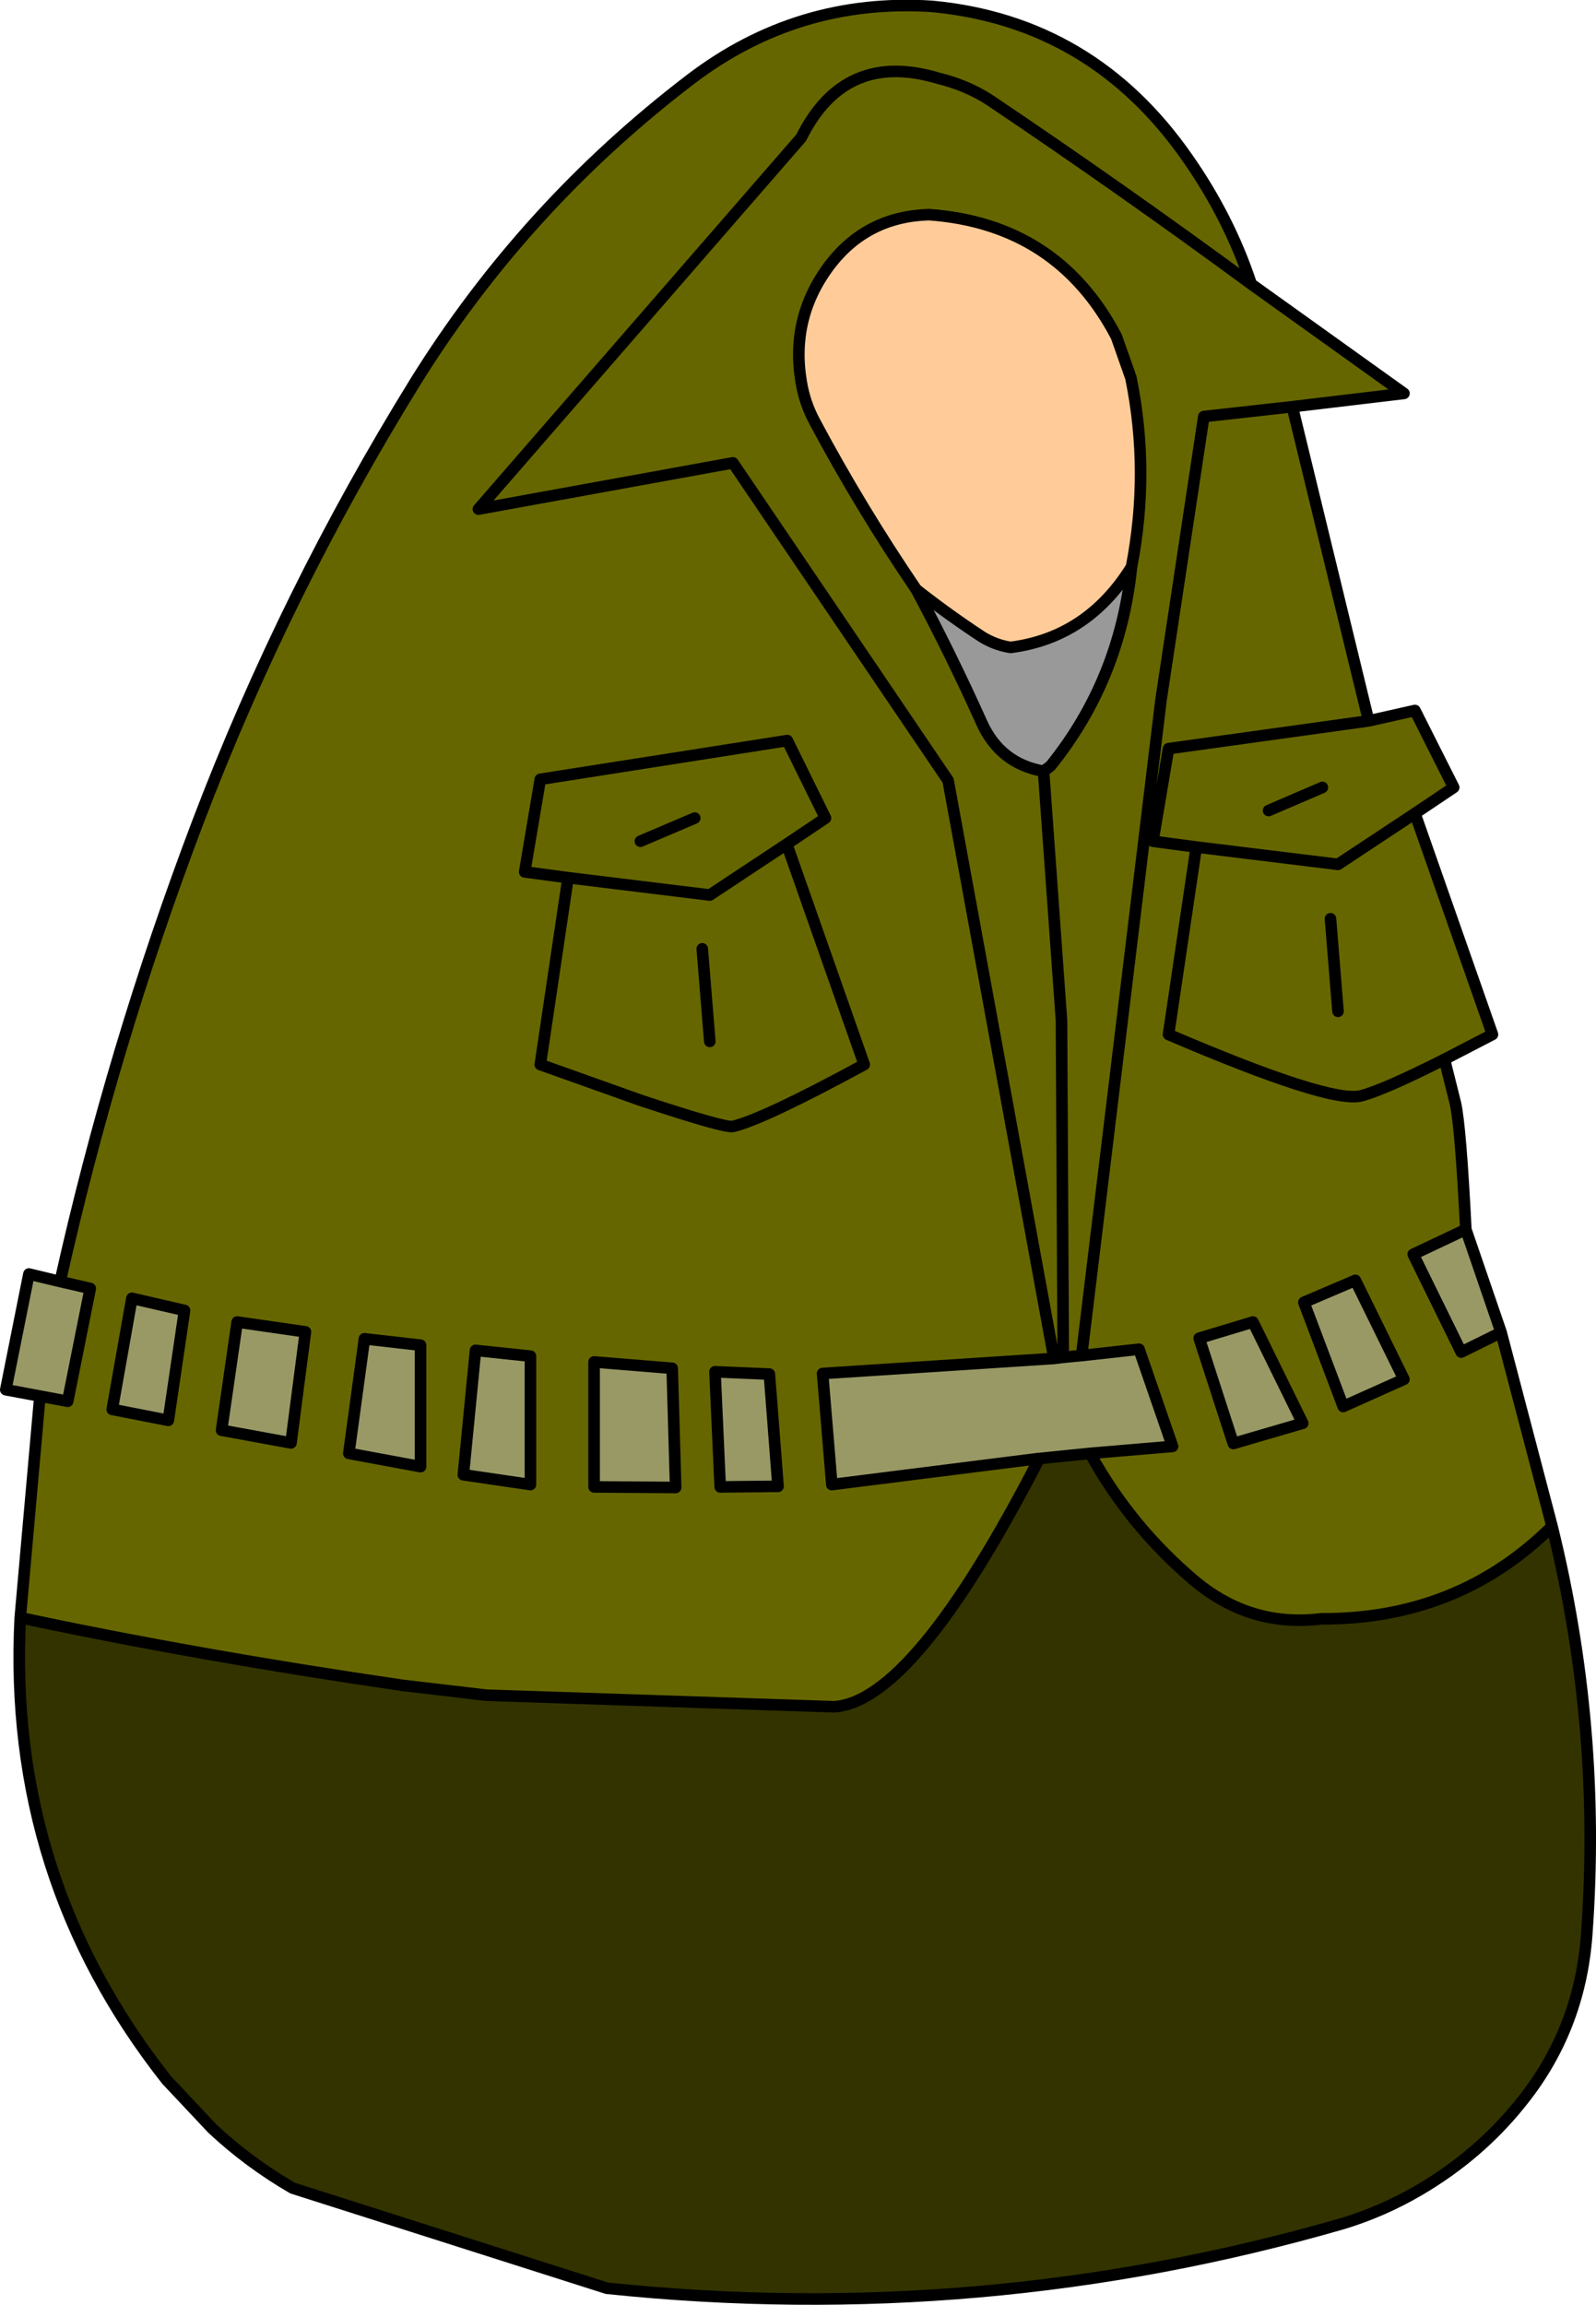 <?xml version="1.0" encoding="UTF-8" standalone="no"?>
<svg xmlns:xlink="http://www.w3.org/1999/xlink" height="199.2px" width="137.95px" xmlns="http://www.w3.org/2000/svg">
  <g transform="matrix(1.0, 0.0, 0.0, 1.0, 67.85, 99.8)">
    <path d="M40.3 -75.25 L53.5 -65.8 43.85 -64.65 50.45 -37.5 33.15 -35.1 31.8 -27.1 35.55 -26.6 33.15 -10.4 Q47.15 -4.4 49.8 -5.1 51.75 -5.6 57.0 -8.25 51.75 -5.6 49.8 -5.1 47.15 -4.4 33.15 -10.4 L35.55 -26.6 31.8 -27.1 33.15 -35.1 50.45 -37.5 54.45 -38.4 57.8 -31.75 54.45 -29.5 61.15 -10.4 57.0 -8.25 57.95 -4.45 Q58.4 -2.45 58.85 6.45 L54.3 8.6 58.45 17.05 61.9 15.35 66.3 32.1 Q58.2 40.15 46.35 40.1 40.3 40.85 35.5 36.9 29.9 32.2 26.4 25.85 L26.4 25.8 33.5 25.2 30.6 16.8 25.65 17.35 25.65 17.25 32.5 -39.3 36.2 -63.8 43.85 -64.65 36.2 -63.8 32.5 -39.3 25.65 17.25 25.6 17.35 24.05 17.5 23.25 17.6 14.1 -32.35 -4.5 -59.8 -26.5 -55.8 1.4 -87.9 Q5.15 -95.45 13.2 -93.05 15.7 -92.45 17.7 -91.15 29.15 -83.45 40.3 -75.25 29.15 -83.45 17.7 -91.15 15.7 -92.45 13.2 -93.05 5.15 -95.45 1.4 -87.9 L-26.5 -55.8 -4.5 -59.8 14.1 -32.35 23.25 17.6 3.25 18.9 4.05 28.5 21.9 26.25 21.9 26.4 Q11.15 47.25 4.25 47.7 L-25.8 46.7 -33.05 45.85 Q-50.85 43.25 -66.1 40.0 L-64.4 20.85 -62.0 21.3 -60.05 11.55 -62.65 10.95 Q-58.15 -9.25 -50.75 -28.75 -43.2 -48.6 -31.95 -66.8 -22.5 -82.0 -8.15 -92.95 1.1 -100.0 12.7 -99.25 26.55 -97.95 34.75 -86.2 38.4 -81.0 40.3 -75.25 M22.35 -33.15 L23.9 -11.6 24.05 17.5 23.9 -11.6 22.35 -33.15 22.95 -33.6 Q28.95 -41.05 29.95 -50.8 31.55 -59.05 29.9 -67.15 L28.65 -70.7 Q23.55 -80.45 12.45 -81.25 7.15 -81.1 3.95 -77.0 0.45 -72.45 1.4 -66.8 1.7 -64.95 2.6 -63.3 6.55 -55.9 11.35 -48.85 14.35 -43.25 17.0 -37.35 18.6 -33.8 22.35 -33.15 M3.5 -29.1 L0.15 -26.85 -6.5 -22.45 -18.75 -23.95 -22.5 -24.45 -21.15 -32.45 0.2 -35.8 3.5 -29.1 0.2 -35.8 -21.15 -32.45 -22.5 -24.45 -18.75 -23.95 -6.5 -22.45 0.15 -26.85 3.5 -29.1 M35.55 -26.6 L47.8 -25.1 54.45 -29.5 47.8 -25.1 35.55 -26.6 M0.15 -26.85 L6.85 -7.8 Q-1.8 -3.1 -4.5 -2.45 -5.2 -2.3 -12.45 -4.7 L-21.15 -7.8 -18.75 -23.95 -21.15 -7.8 -12.45 -4.7 Q-5.2 -2.3 -4.5 -2.45 -1.8 -3.1 6.85 -7.8 L0.15 -26.85 M47.15 -20.4 L47.8 -12.4 47.15 -20.4 M46.45 -31.75 L41.8 -29.75 46.45 -31.75 M48.25 21.75 L53.5 19.4 49.3 10.85 44.85 12.75 48.25 21.75 M35.8 15.85 L38.75 24.95 44.75 23.2 40.45 14.45 35.8 15.85 M-7.8 -29.1 L-12.5 -27.1 -7.8 -29.1 M-7.15 -17.8 L-6.5 -9.8 -7.15 -17.8 M-6.05 18.75 L-5.6 28.7 -0.6 28.65 -1.35 18.95 -6.05 18.75 M-16.5 17.9 L-16.5 28.7 -9.45 28.75 -9.75 18.45 -16.5 17.9 M-26.75 16.9 L-27.8 27.65 -22.0 28.5 -22.0 17.4 -26.75 16.9 M-47.35 14.45 L-48.7 23.8 -42.7 24.9 -41.45 15.3 -47.35 14.45 M-56.45 12.4 L-58.15 22.0 -53.3 22.95 -51.9 13.45 -56.45 12.4 M-31.5 16.45 L-36.35 15.9 -37.7 25.8 -31.5 26.95 -31.5 16.45" fill="#666600" fill-rule="evenodd" stroke="none"/>
    <path d="M-66.1 40.0 Q-50.85 43.25 -33.05 45.85 L-25.8 46.7 4.25 47.7 Q11.15 47.25 21.9 26.4 L21.95 26.25 26.4 25.8 26.4 25.85 Q29.9 32.2 35.5 36.9 40.3 40.85 46.35 40.1 58.2 40.15 66.3 32.1 70.6 49.5 69.3 67.35 68.7 75.7 63.5 82.05 59.95 86.45 54.85 89.45 51.7 91.3 48.25 92.35 17.1 101.35 -15.4 97.95 L-42.55 89.3 Q-46.35 87.1 -49.5 84.15 L-53.45 79.95 Q-67.25 62.45 -66.1 40.0" fill="#333300" fill-rule="evenodd" stroke="none"/>
    <path d="M11.35 -48.85 Q6.55 -55.9 2.6 -63.3 1.7 -64.95 1.4 -66.8 0.45 -72.45 3.95 -77.0 7.15 -81.1 12.45 -81.25 23.55 -80.45 28.65 -70.7 L29.9 -67.15 Q31.55 -59.05 29.95 -50.8 26.15 -44.7 19.5 -43.85 18.2 -44.05 17.05 -44.75 14.15 -46.65 11.35 -48.85" fill="#ffcc99" fill-rule="evenodd" stroke="none"/>
    <path d="M22.35 -33.15 Q18.6 -33.8 17.0 -37.35 14.35 -43.25 11.35 -48.85 14.15 -46.65 17.05 -44.75 18.2 -44.05 19.5 -43.85 26.15 -44.7 29.95 -50.8 28.95 -41.05 22.95 -33.6 L22.35 -33.15" fill="#999999" fill-rule="evenodd" stroke="none"/>
    <path d="M23.25 17.6 L24.05 17.5 25.6 17.35 25.65 17.35 30.6 16.8 33.5 25.2 26.4 25.8 21.95 26.25 21.9 26.25 4.05 28.5 3.25 18.9 23.25 17.6 M-62.65 10.95 L-60.05 11.55 -62.0 21.3 -64.4 20.85 -67.35 20.3 -65.35 10.3 -62.65 10.95 M61.9 15.35 L58.45 17.05 54.3 8.6 58.85 6.45 61.9 15.35 M48.25 21.75 L44.85 12.75 49.3 10.85 53.5 19.4 48.25 21.75 M35.8 15.85 L40.45 14.45 44.75 23.2 38.75 24.95 35.8 15.85 M-26.75 16.9 L-22.0 17.4 -22.0 28.5 -27.8 27.65 -26.75 16.9 M-16.5 17.9 L-9.75 18.45 -9.45 28.75 -16.5 28.7 -16.5 17.9 M-6.05 18.75 L-1.35 18.95 -0.6 28.65 -5.6 28.7 -6.05 18.75 M-31.5 16.45 L-31.5 26.95 -37.7 25.8 -36.35 15.9 -31.5 16.45 M-56.45 12.4 L-51.9 13.45 -53.3 22.95 -58.15 22.0 -56.45 12.4 M-47.35 14.45 L-41.45 15.3 -42.7 24.9 -48.7 23.8 -47.35 14.45" fill="#999966" fill-rule="evenodd" stroke="none"/>
    <path d="M43.85 -64.65 L53.5 -65.8 40.3 -75.25 Q29.15 -83.45 17.7 -91.15 15.7 -92.45 13.2 -93.05 5.15 -95.45 1.4 -87.9 L-26.5 -55.8 -4.5 -59.8 14.1 -32.35 23.25 17.6 24.05 17.5 23.9 -11.6 22.35 -33.15 Q18.6 -33.8 17.0 -37.35 14.35 -43.25 11.35 -48.85 6.55 -55.9 2.6 -63.3 1.7 -64.95 1.4 -66.8 0.45 -72.45 3.95 -77.0 7.15 -81.1 12.45 -81.25 23.55 -80.45 28.65 -70.7 L29.9 -67.15 Q31.55 -59.05 29.95 -50.8 28.95 -41.05 22.95 -33.6 L22.35 -33.15 M40.3 -75.25 Q38.4 -81.0 34.75 -86.2 26.55 -97.95 12.7 -99.25 1.1 -100.0 -8.15 -92.95 -22.5 -82.0 -31.95 -66.8 -43.2 -48.6 -50.75 -28.75 -58.15 -9.25 -62.65 10.95 L-60.05 11.55 -62.0 21.3 -64.4 20.85 -66.1 40.0 Q-50.85 43.25 -33.05 45.85 L-25.8 46.7 4.25 47.7 Q11.15 47.25 21.9 26.4 L21.95 26.25 21.9 26.25 4.05 28.5 3.25 18.9 23.25 17.6 M57.0 -8.25 Q51.75 -5.6 49.8 -5.1 47.15 -4.4 33.15 -10.4 L35.55 -26.6 31.8 -27.1 33.15 -35.1 50.45 -37.5 43.85 -64.65 36.2 -63.8 32.5 -39.3 25.65 17.25 25.6 17.35 24.05 17.5 M25.65 17.35 L30.6 16.8 33.5 25.2 26.4 25.8 26.4 25.85 Q29.9 32.2 35.5 36.9 40.3 40.85 46.35 40.1 58.2 40.15 66.3 32.1 L61.9 15.35 58.45 17.05 54.3 8.6 58.85 6.45 Q58.4 -2.45 57.95 -4.45 L57.0 -8.25 61.15 -10.4 54.45 -29.5 47.8 -25.1 35.55 -26.6 M3.5 -29.1 L0.2 -35.8 -21.15 -32.45 -22.5 -24.45 -18.75 -23.95 -6.5 -22.45 0.15 -26.85 3.5 -29.1 M29.95 -50.8 Q26.15 -44.7 19.5 -43.85 18.2 -44.05 17.05 -44.75 14.15 -46.65 11.35 -48.85 M-18.75 -23.95 L-21.15 -7.8 -12.45 -4.7 Q-5.2 -2.3 -4.5 -2.45 -1.8 -3.1 6.85 -7.8 L0.15 -26.85 M54.45 -29.5 L57.8 -31.75 54.45 -38.4 50.45 -37.5 M41.8 -29.75 L46.45 -31.75 M47.8 -12.4 L47.15 -20.4 M48.25 21.75 L53.5 19.4 49.3 10.85 44.85 12.75 48.25 21.75 M61.9 15.35 L58.85 6.45 M35.8 15.85 L38.75 24.95 44.75 23.2 40.45 14.45 35.8 15.85 M25.65 17.35 L25.6 17.35 M26.4 25.8 L21.95 26.25 M-66.1 40.0 Q-67.25 62.45 -53.45 79.95 L-49.5 84.15 Q-46.35 87.1 -42.55 89.3 L-15.4 97.95 Q17.1 101.35 48.25 92.35 51.7 91.3 54.85 89.45 59.95 86.45 63.5 82.05 68.7 75.7 69.3 67.35 70.6 49.5 66.3 32.1 M-6.5 -9.8 L-7.15 -17.8 M-12.5 -27.1 L-7.8 -29.1 M-6.05 18.75 L-5.6 28.7 -0.6 28.65 -1.35 18.95 -6.05 18.75 M-16.5 17.9 L-16.5 28.7 -9.45 28.75 -9.75 18.45 -16.5 17.9 M-26.75 16.9 L-27.8 27.65 -22.0 28.5 -22.0 17.4 -26.75 16.9 M-31.5 16.45 L-31.5 26.95 -37.7 25.8 -36.35 15.9 -31.5 16.45 M-56.45 12.4 L-51.9 13.45 -53.3 22.95 -58.15 22.0 -56.45 12.4 M-47.35 14.45 L-41.45 15.3 -42.7 24.9 -48.7 23.8 -47.35 14.45 M-62.65 10.95 L-65.35 10.3 -67.35 20.3 -64.4 20.85" fill="none" stroke="#000000" stroke-linecap="round" stroke-linejoin="round" stroke-width="1.0"/>
  </g>
</svg>
